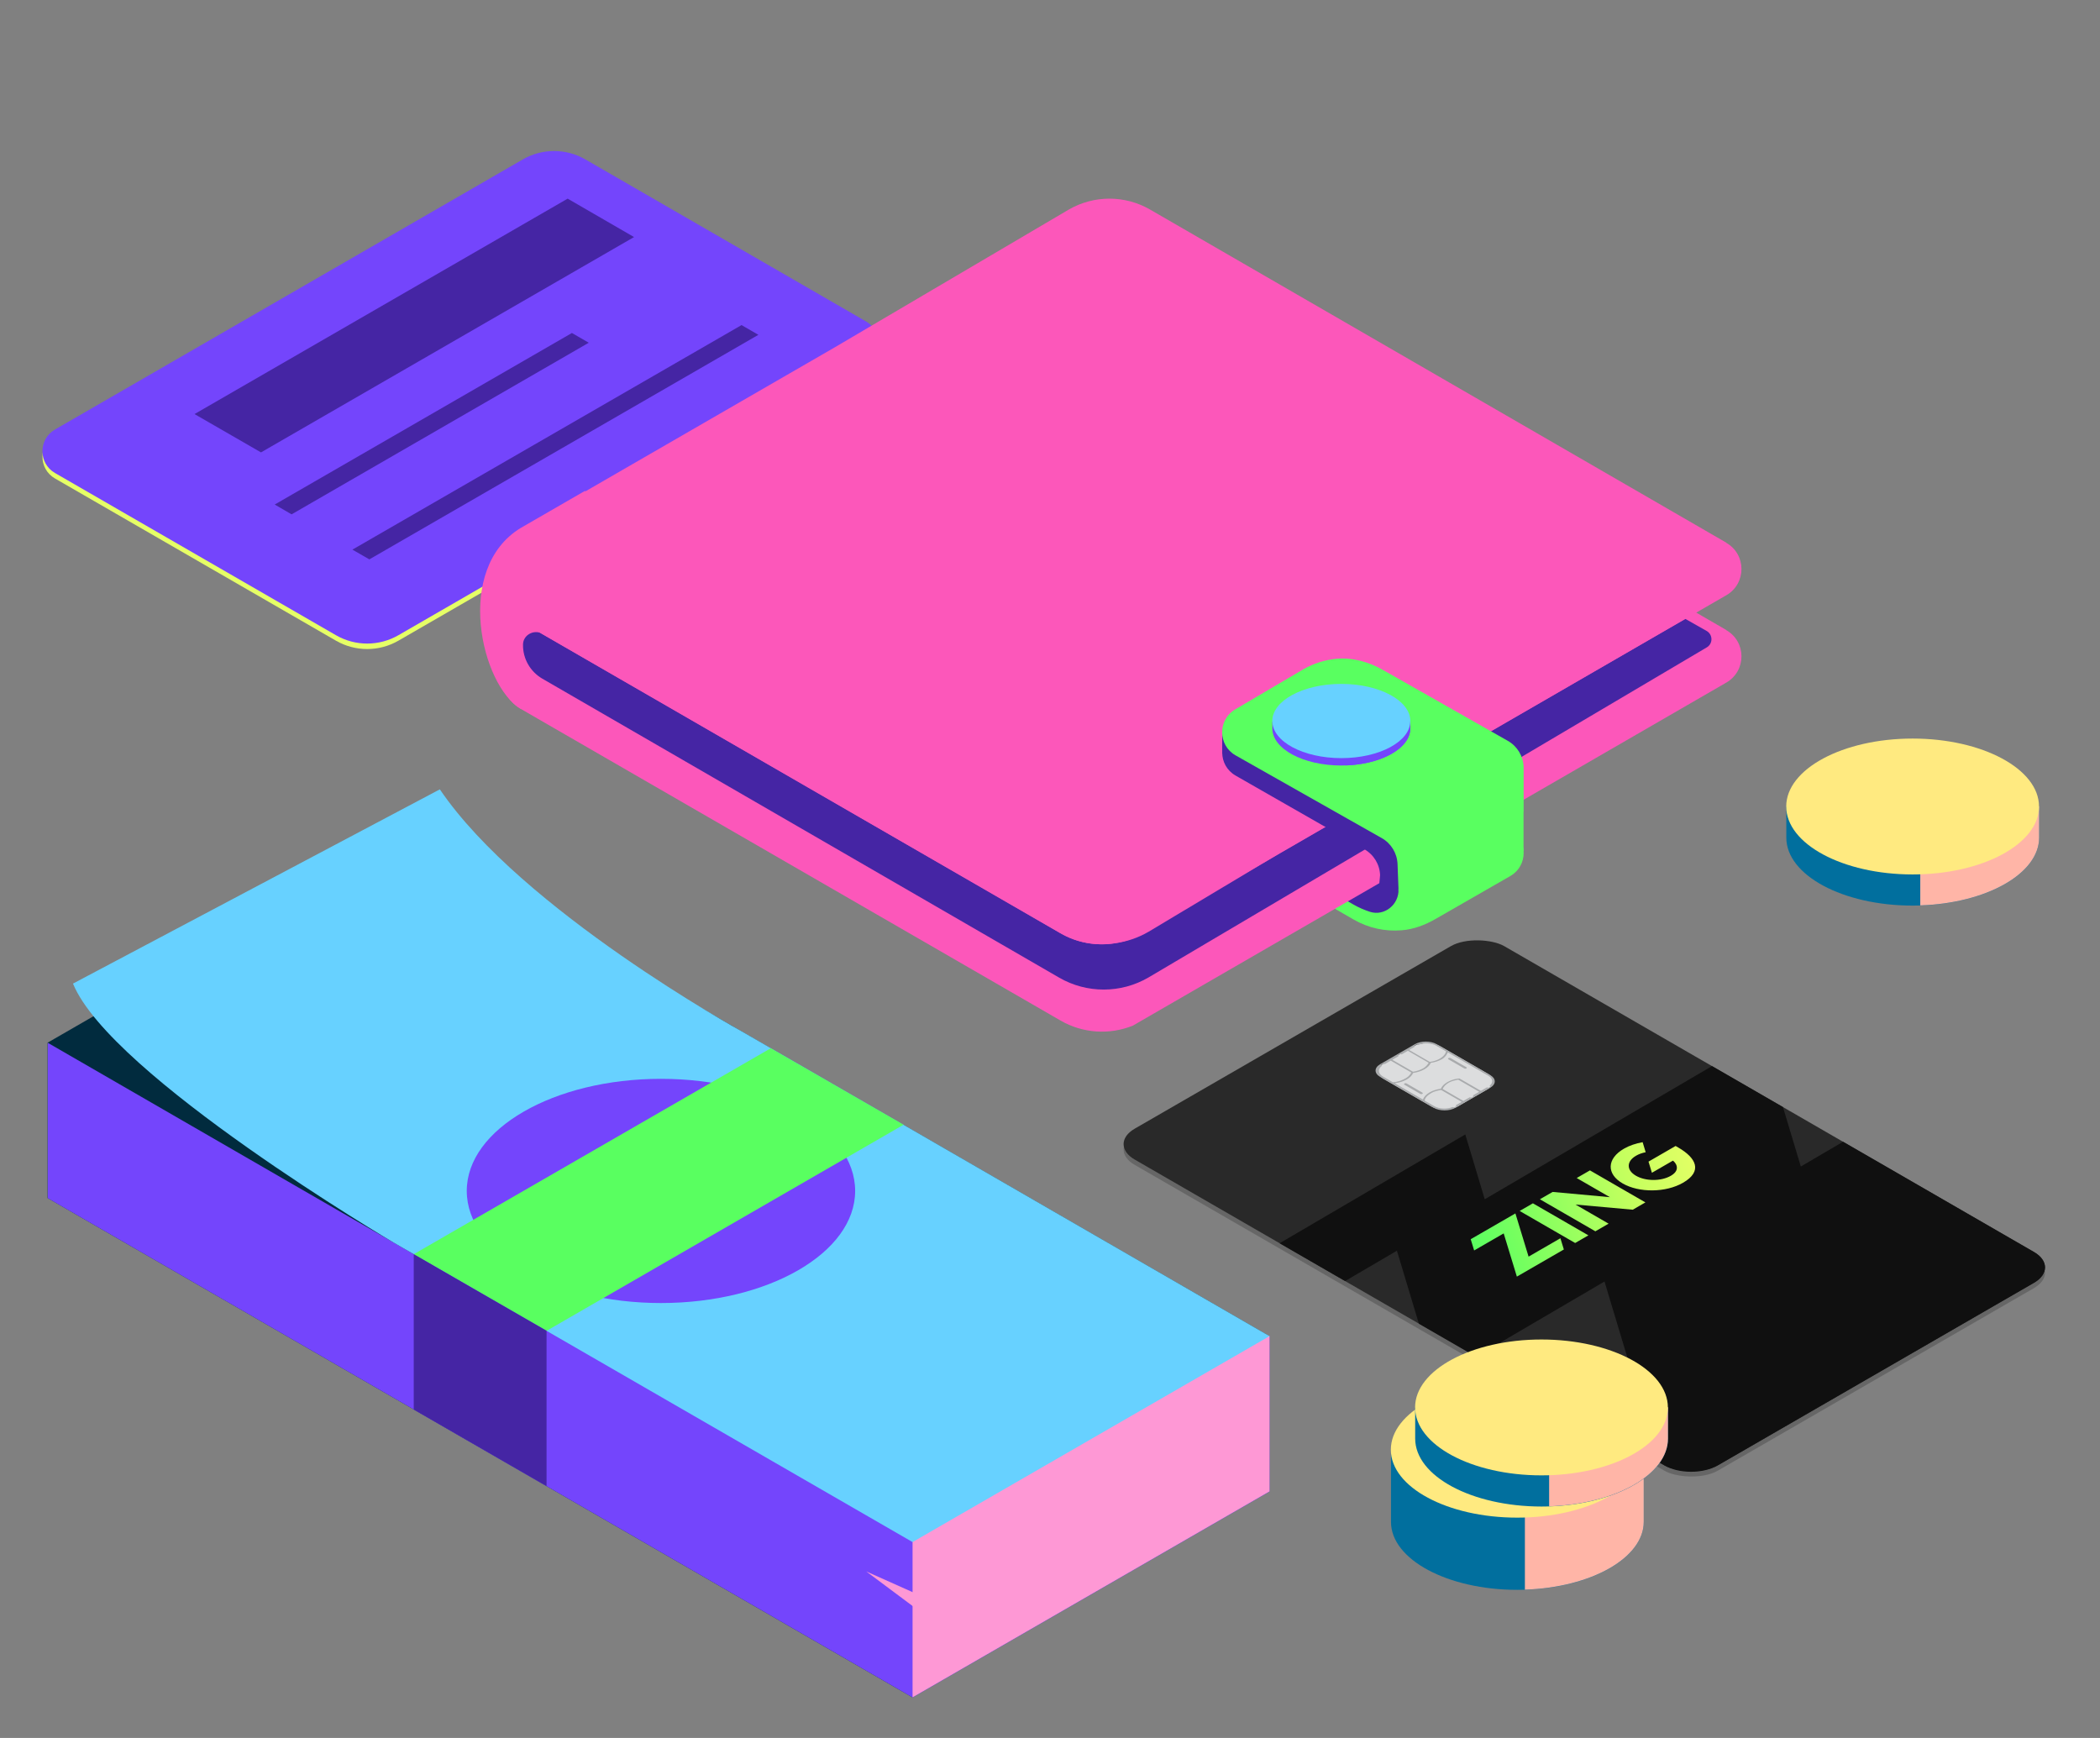 <svg width="145" height="120" viewBox="0 0 145 120" fill="none" xmlns="http://www.w3.org/2000/svg">
<rect x="0" y="0" width="145" height="120" fill="#808080" stroke="none"/>
<path d="M40.413 11.382L59.817 22.584C60.969 23.25 60.969 24.918 59.817 25.584L27.507 44.238C26.175 45.006 24.531 45.006 23.199 44.238L3.795 33.036C2.643 32.37 2.643 30.702 3.795 30.036L36.105 11.382C37.437 10.614 39.081 10.614 40.413 11.382Z" fill="#E6FF66"/>
<path d="M40.413 11.004L59.817 22.206C60.969 22.872 60.969 24.54 59.817 25.206L27.507 43.86C26.175 44.628 24.531 44.628 23.199 43.86L3.795 32.658C2.643 31.992 2.643 30.324 3.795 29.658L36.105 11.004C37.437 10.236 39.081 10.236 40.413 11.004Z" fill="#7445FC"/>
<path d="M39.195 13.716L43.779 16.368L18.021 31.236L13.431 28.59L39.195 13.716Z" fill="#4525A4"/>
<path d="M20.133 35.514L18.969 34.836L39.489 22.992L40.653 23.664L20.133 35.514Z" fill="#4525A4"/>
<path d="M25.503 38.622L24.333 37.95L51.201 22.446L52.365 23.118L25.503 38.622Z" fill="#4525A4"/>
<path d="M35.957 48.944L35.915 45.998L40.427 33.872L35.957 36.452C31.313 39.272 33.245 47.354 35.957 48.944Z" fill="#FC57BA"/>
<path d="M34.661 40.07L34.103 42.848L36.851 45.152L40.907 40.07" fill="#FC57BA"/>
<path d="M95.615 52.844C93.881 51.842 91.739 51.842 90.005 52.844L85.295 55.616C84.083 56.33 84.095 58.082 85.307 58.784L93.461 63.488C94.487 64.082 95.645 64.328 96.785 64.232C97.613 64.166 98.399 63.866 99.119 63.452L104.291 60.482C105.509 59.774 105.509 58.016 104.291 57.308L95.621 52.838L95.615 52.844Z" fill="#59FF60"/>
<path d="M96.503 59.66C96.473 58.916 96.065 58.238 95.411 57.866L87.407 53.336L85.289 54.584C84.077 55.298 84.089 57.05 85.301 57.752L93.455 62.456C93.821 62.666 94.211 62.834 94.601 62.96C95.603 63.272 96.605 62.45 96.563 61.4L96.497 59.66H96.503Z" fill="#4525A4"/>
<path d="M119.183 43.49L79.409 20.498C77.675 19.496 75.533 19.496 73.799 20.498L57.635 30.014L35.963 42.53C35.027 43.07 34.583 44.03 34.625 44.978C34.613 45.278 34.649 45.572 34.733 45.86C34.403 46.982 34.811 48.284 35.963 48.95L73.229 70.466C74.765 71.354 76.613 71.468 78.227 70.814L119.153 47.156C119.153 47.156 119.183 47.144 119.195 47.132C120.599 46.322 120.593 44.3 119.183 43.502V43.49Z" fill="#FC57BA"/>
<path d="M117.845 43.568L116.363 42.728L88.397 58.892L79.295 64.34C78.569 64.76 77.783 65.024 76.973 65.126C75.695 65.33 74.369 65.102 73.217 64.436L37.271 43.682C36.725 43.52 36.119 43.904 36.113 44.504C36.095 45.476 36.611 46.376 37.451 46.862L73.133 67.502C75.041 68.606 77.399 68.6 79.301 67.49L117.845 44.702C118.283 44.45 118.277 43.82 117.845 43.568Z" fill="#4525A4"/>
<path d="M119.183 37.46L79.409 14.468C77.675 13.466 75.533 13.466 73.799 14.468L57.635 23.984L35.963 36.5C35.027 37.04 34.583 38 34.625 38.948C34.613 39.248 34.649 39.542 34.733 39.83C34.403 40.952 34.811 42.254 35.963 42.92L73.229 64.436C74.765 65.324 76.613 65.438 78.227 64.784L119.153 41.126C119.153 41.126 119.183 41.114 119.195 41.102C120.599 40.292 120.593 38.27 119.183 37.472V37.46Z" fill="#FC57BA"/>
<path d="M86.177 50.42H84.389V52.04H86.177V50.42Z" fill="#4525A4"/>
<path d="M103.799 52.34L103.457 52.142V51.98L103.301 52.052L95.615 47.606C93.881 46.604 91.739 46.604 90.005 47.606L85.295 50.378C84.083 51.092 84.095 52.844 85.307 53.546L94.211 58.64C94.853 59.006 95.267 59.684 95.291 60.428L96.569 61.4L103.457 58.658V55.712L102.233 55.526C103.451 54.818 105.017 53.048 103.799 52.34Z" fill="#4525A4"/>
<path d="M105.203 56.042V52.946C105.173 52.202 104.765 51.524 104.111 51.152L95.465 46.244C94.499 45.698 93.389 45.386 92.279 45.488C91.487 45.56 90.713 45.8 89.999 46.208L85.289 48.98C84.077 49.694 84.089 51.446 85.301 52.148L95.405 57.866C96.053 58.232 96.467 58.91 96.497 59.66L96.641 63.422L105.197 58.754V56.042H105.203Z" fill="#59FF60"/>
<path d="M95.789 59.744L95.291 60.428L95.201 61.4L96.233 61.73L95.789 59.744Z" fill="#4525A4"/>
<path d="M96.845 49.118C96.053 48.296 94.457 47.732 92.615 47.732C90.773 47.732 89.177 48.296 88.385 49.118L87.851 49.844V50.294C87.851 51.71 89.987 52.856 92.615 52.856C95.243 52.856 97.379 51.71 97.379 50.294V49.844L96.845 49.118Z" fill="#7445FC"/>
<path d="M92.903 47.738V52.85C95.399 52.772 97.379 51.656 97.379 50.294V49.844L96.845 49.118C96.095 48.338 94.619 47.792 92.903 47.738Z" fill="#7445FC"/>
<path d="M92.615 52.346C95.246 52.346 97.379 51.199 97.379 49.784C97.379 48.369 95.246 47.222 92.615 47.222C89.984 47.222 87.851 48.369 87.851 49.784C87.851 51.199 89.984 52.346 92.615 52.346Z" fill="#67D1FF"/>
<rect width="29.467" height="46.49" rx="2.126" transform="matrix(0.866 -0.5 0.866 0.5 76.503 79.364)" fill="#666666"/>
<rect width="29.467" height="46.49" rx="2.126" transform="matrix(0.866 -0.5 0.866 0.5 76.503 78.997)" fill="#292929"/>
<path fill-rule="evenodd" clip-rule="evenodd" d="M92.877 88.452L88.354 85.841L101.175 78.329L102.518 82.804L118.21 73.61L123.109 76.439L124.342 80.543L127.258 78.834L140.443 86.447C141.459 87.034 141.459 87.985 140.443 88.572L118.605 101.18C117.588 101.767 115.94 101.767 114.923 101.18L114.541 100.959L110.787 88.484L101.925 93.676L97.969 91.392L96.455 86.356L92.877 88.452Z" fill="#101010"/>
<path d="M97.593 72.246L95.55 73.426C95.035 73.723 95.035 74.205 95.55 74.503L98.811 76.385C99.326 76.683 100.161 76.683 100.675 76.385L102.719 75.206C103.234 74.908 103.234 74.426 102.719 74.129L99.458 72.246C98.943 71.949 98.108 71.949 97.593 72.246Z" fill="#DCDDDE"/>
<path d="M102.899 74.232L99.199 72.097C98.784 71.857 98.11 71.857 97.695 72.097L95.291 73.484C94.876 73.724 94.876 74.113 95.291 74.353L98.991 76.489C99.406 76.728 100.08 76.728 100.495 76.489L102.899 75.101C103.314 74.861 103.314 74.472 102.899 74.232ZM97.798 72.125L97.925 72.147C98.295 71.987 98.831 72.007 99.179 72.208L99.846 72.593C99.805 72.777 99.665 72.953 99.421 73.093C99.222 73.208 98.981 73.284 98.724 73.32L97.296 72.496L97.696 72.265L97.666 72.198L97.793 72.124L97.798 72.125ZM96.534 72.857L96.672 72.781L96.786 72.799L97.213 72.552L98.645 73.379C98.567 73.511 98.465 73.651 98.282 73.757C98.073 73.877 97.826 73.958 97.566 74L96.135 73.174L96.562 72.927L96.534 72.857ZM95.495 74.334C95.149 74.134 95.121 73.823 95.403 73.605L95.371 73.526L95.503 73.45L95.616 73.47L96.027 73.233L97.448 74.053C97.374 74.19 97.268 74.331 97.079 74.439C96.812 74.594 96.522 74.705 96.177 74.727L95.493 74.332L95.495 74.334ZM96.297 74.797C96.604 74.756 96.894 74.671 97.133 74.534C97.356 74.405 97.499 74.249 97.575 74.084C97.862 74.04 98.132 73.957 98.357 73.827C98.582 73.697 98.719 73.547 98.796 73.385C99.076 73.341 99.339 73.26 99.559 73.133C99.78 73.005 99.893 72.826 99.97 72.663L102.765 74.277C103.09 74.465 103.12 74.755 102.86 74.957L102.892 75.03L102.772 75.099L102.665 75.08L102.251 75.319L100.774 74.465C100.774 74.465 100.37 74.471 99.933 74.718C99.706 74.847 99.564 75.006 99.489 75.17C99.204 75.214 98.934 75.295 98.71 75.424C98.467 75.564 98.315 75.737 98.248 75.918L96.3 74.793L96.297 74.797ZM100.418 76.456L100.292 76.435C99.916 76.596 99.379 76.576 99.031 76.375L98.367 75.992C98.394 75.788 98.58 75.612 98.851 75.456C99.032 75.351 99.279 75.297 99.506 75.257L100.927 76.078L100.518 76.313L100.549 76.383L100.415 76.456L100.418 76.456ZM101.594 75.781L101.479 75.763L101.042 76.015L99.609 75.188C99.681 75.029 99.821 74.877 100.041 74.749C100.222 74.645 100.462 74.592 100.685 74.545L102.136 75.383L101.706 75.632L101.736 75.703L101.596 75.78L101.594 75.781ZM98.212 75.44L97.123 74.811C97.081 74.787 97.016 74.788 96.976 74.811C96.936 74.834 96.936 74.873 96.976 74.896L98.065 75.525C98.107 75.549 98.172 75.548 98.212 75.525C98.252 75.502 98.252 75.463 98.212 75.44ZM101.249 73.686L100.16 73.058C100.118 73.034 100.053 73.034 100.013 73.058C99.973 73.081 99.973 73.119 100.013 73.142L101.102 73.771C101.144 73.795 101.209 73.794 101.249 73.771C101.289 73.748 101.289 73.71 101.249 73.686Z" fill="#A9ABAD"/>
<path fill-rule="evenodd" clip-rule="evenodd" d="M115.877 79.23L115.698 79.126L115.693 79.127L113.825 80.206L114.061 80.975L115.508 80.139C115.648 80.22 116.122 80.748 115.371 81.181C114.689 81.575 113.622 81.564 112.96 81.181C112.297 80.799 112.287 80.189 112.97 79.795C113.16 79.685 113.387 79.604 113.63 79.556L113.42 78.863C112.958 78.946 112.506 79.096 112.134 79.31C110.936 80.002 110.911 81.06 112.041 81.712C113.17 82.364 115.015 82.354 116.21 81.664C117.588 80.868 117.114 79.944 115.877 79.23ZM104.736 88.145L107.98 86.272L107.743 85.496L105.545 86.765L104.635 83.782L101.549 85.563L101.786 86.339L103.826 85.162L104.736 88.145ZM104.93 83.612L105.844 83.084L109.675 85.296L108.761 85.824L104.93 83.612ZM108.785 83.169L111.07 84.489L110.156 85.016L106.326 82.805L107.205 82.298L111.158 82.66L108.868 81.338L109.782 80.81L113.611 83.021L112.739 83.525L108.785 83.169Z" fill="url(#paint0_radial_164_47669)"/>
<path d="M112.521 102.93C111.065 101.418 108.147 100.391 104.771 100.391C101.396 100.391 99.729 98.162 98.287 99.667L96.044 100.103V105.082C96.044 107.677 99.954 109.773 104.771 109.773C109.589 109.773 113.499 107.67 113.499 105.082V100.103L112.521 102.937V102.93Z" fill="#016F9E"/>
<path d="M105.29 100.399V109.759C109.861 109.612 113.497 107.572 113.497 105.075V100.096L112.189 99.435C110.81 98.008 108.44 100.504 105.29 100.399Z" fill="#FFB5A7"/>
<path d="M104.762 104.787C109.582 104.787 113.489 102.687 113.489 100.096C113.489 97.506 109.582 95.406 104.762 95.406C99.942 95.406 96.034 97.506 96.034 100.096C96.034 102.687 99.942 104.787 104.762 104.787Z" fill="#FFEA80"/>
<path d="M114.192 97.177C112.737 95.665 109.818 94.638 106.442 94.638C103.067 94.638 100.141 95.672 98.692 97.177H97.715V99.329C97.715 101.924 101.625 104.02 106.442 104.02C111.26 104.02 115.17 101.917 115.17 99.329V97.177H114.192Z" fill="#016F9E"/>
<path d="M139.819 55.685C138.363 54.173 135.445 53.147 132.069 53.147C128.693 53.147 125.768 54.181 124.319 55.685H123.341V57.837C123.341 60.432 127.252 62.528 132.069 62.528C136.886 62.528 140.796 60.425 140.796 57.837V55.685H139.819Z" fill="#016F9E"/>
<path d="M106.963 94.645V104.006C111.534 103.858 115.17 101.818 115.17 99.322V97.17H114.193C112.821 95.742 110.121 94.744 106.963 94.638V94.645Z" fill="#FFB5A7"/>
<path d="M132.59 53.154V62.514C137.161 62.367 140.797 60.327 140.797 57.83V55.678H139.819C138.448 54.251 135.747 53.252 132.59 53.147V53.154Z" fill="#FFB5A7"/>
<path d="M106.435 101.868C111.255 101.868 115.163 99.768 115.163 97.177C115.163 94.587 111.255 92.487 106.435 92.487C101.615 92.487 97.708 94.587 97.708 97.177C97.708 99.768 101.615 101.868 106.435 101.868Z" fill="#FFEA80"/>
<path d="M132.062 60.377C136.882 60.377 140.789 58.276 140.789 55.686C140.789 53.095 136.882 50.995 132.062 50.995C127.242 50.995 123.334 53.095 123.334 55.686C123.334 58.276 127.242 60.377 132.062 60.377Z" fill="#FFEA80"/>
<path d="M27.938 57.782L87.648 92.254V102.972L62.997 117.193L3.288 82.721V71.992L27.938 57.782Z" fill="#012B3E"/>
<path d="M29.775 87.289L87.659 92.264V102.982L63.009 117.202L3.3 82.731V72.001L29.775 87.289Z" fill="#7445FC"/>
<path d="M71.71 86.468L87.66 92.254V102.973L63.01 117.193V98.628L47.06 89.97L71.71 86.468Z" fill="#FE98D5"/>
<path d="M30.373 54.505C36.032 62.853 51.181 71.191 51.181 71.191L87.659 92.254L63.009 106.474L27.181 85.795C27.181 85.795 7.624 74.255 5.04 67.913L30.363 54.505H30.373Z" fill="#67D1FF"/>
<path d="M45.638 89.969C53.043 89.969 59.046 86.504 59.046 82.229C59.046 77.955 53.043 74.489 45.638 74.489C38.232 74.489 32.229 77.955 32.229 82.229C32.229 86.504 38.232 89.969 45.638 89.969Z" fill="#7445FC"/>
<path d="M53.218 72.376L62.389 77.66L37.738 91.891L28.568 86.596L53.218 72.376Z" fill="#59FF60"/>
<path fill-rule="evenodd" clip-rule="evenodd" d="M37.738 102.609L28.568 97.324V86.595L37.738 91.879V102.609Z" fill="#4525A4"/>
<path d="M59.814 108.502L63.636 110.21L63.55 111.289L59.814 108.502Z" fill="#FE98D5"/>
<defs>
<radialGradient id="paint0_radial_164_47669" cx="0" cy="0" r="1" gradientUnits="userSpaceOnUse" gradientTransform="translate(117.74 80.305) rotate(161.499) scale(17.197 38.816)">
<stop stop-color="#E6FF66"/>
<stop offset="0.318" stop-color="#C4FF5E"/>
<stop offset="1" stop-color="#59FF60"/>
</radialGradient>
</defs>
</svg>
